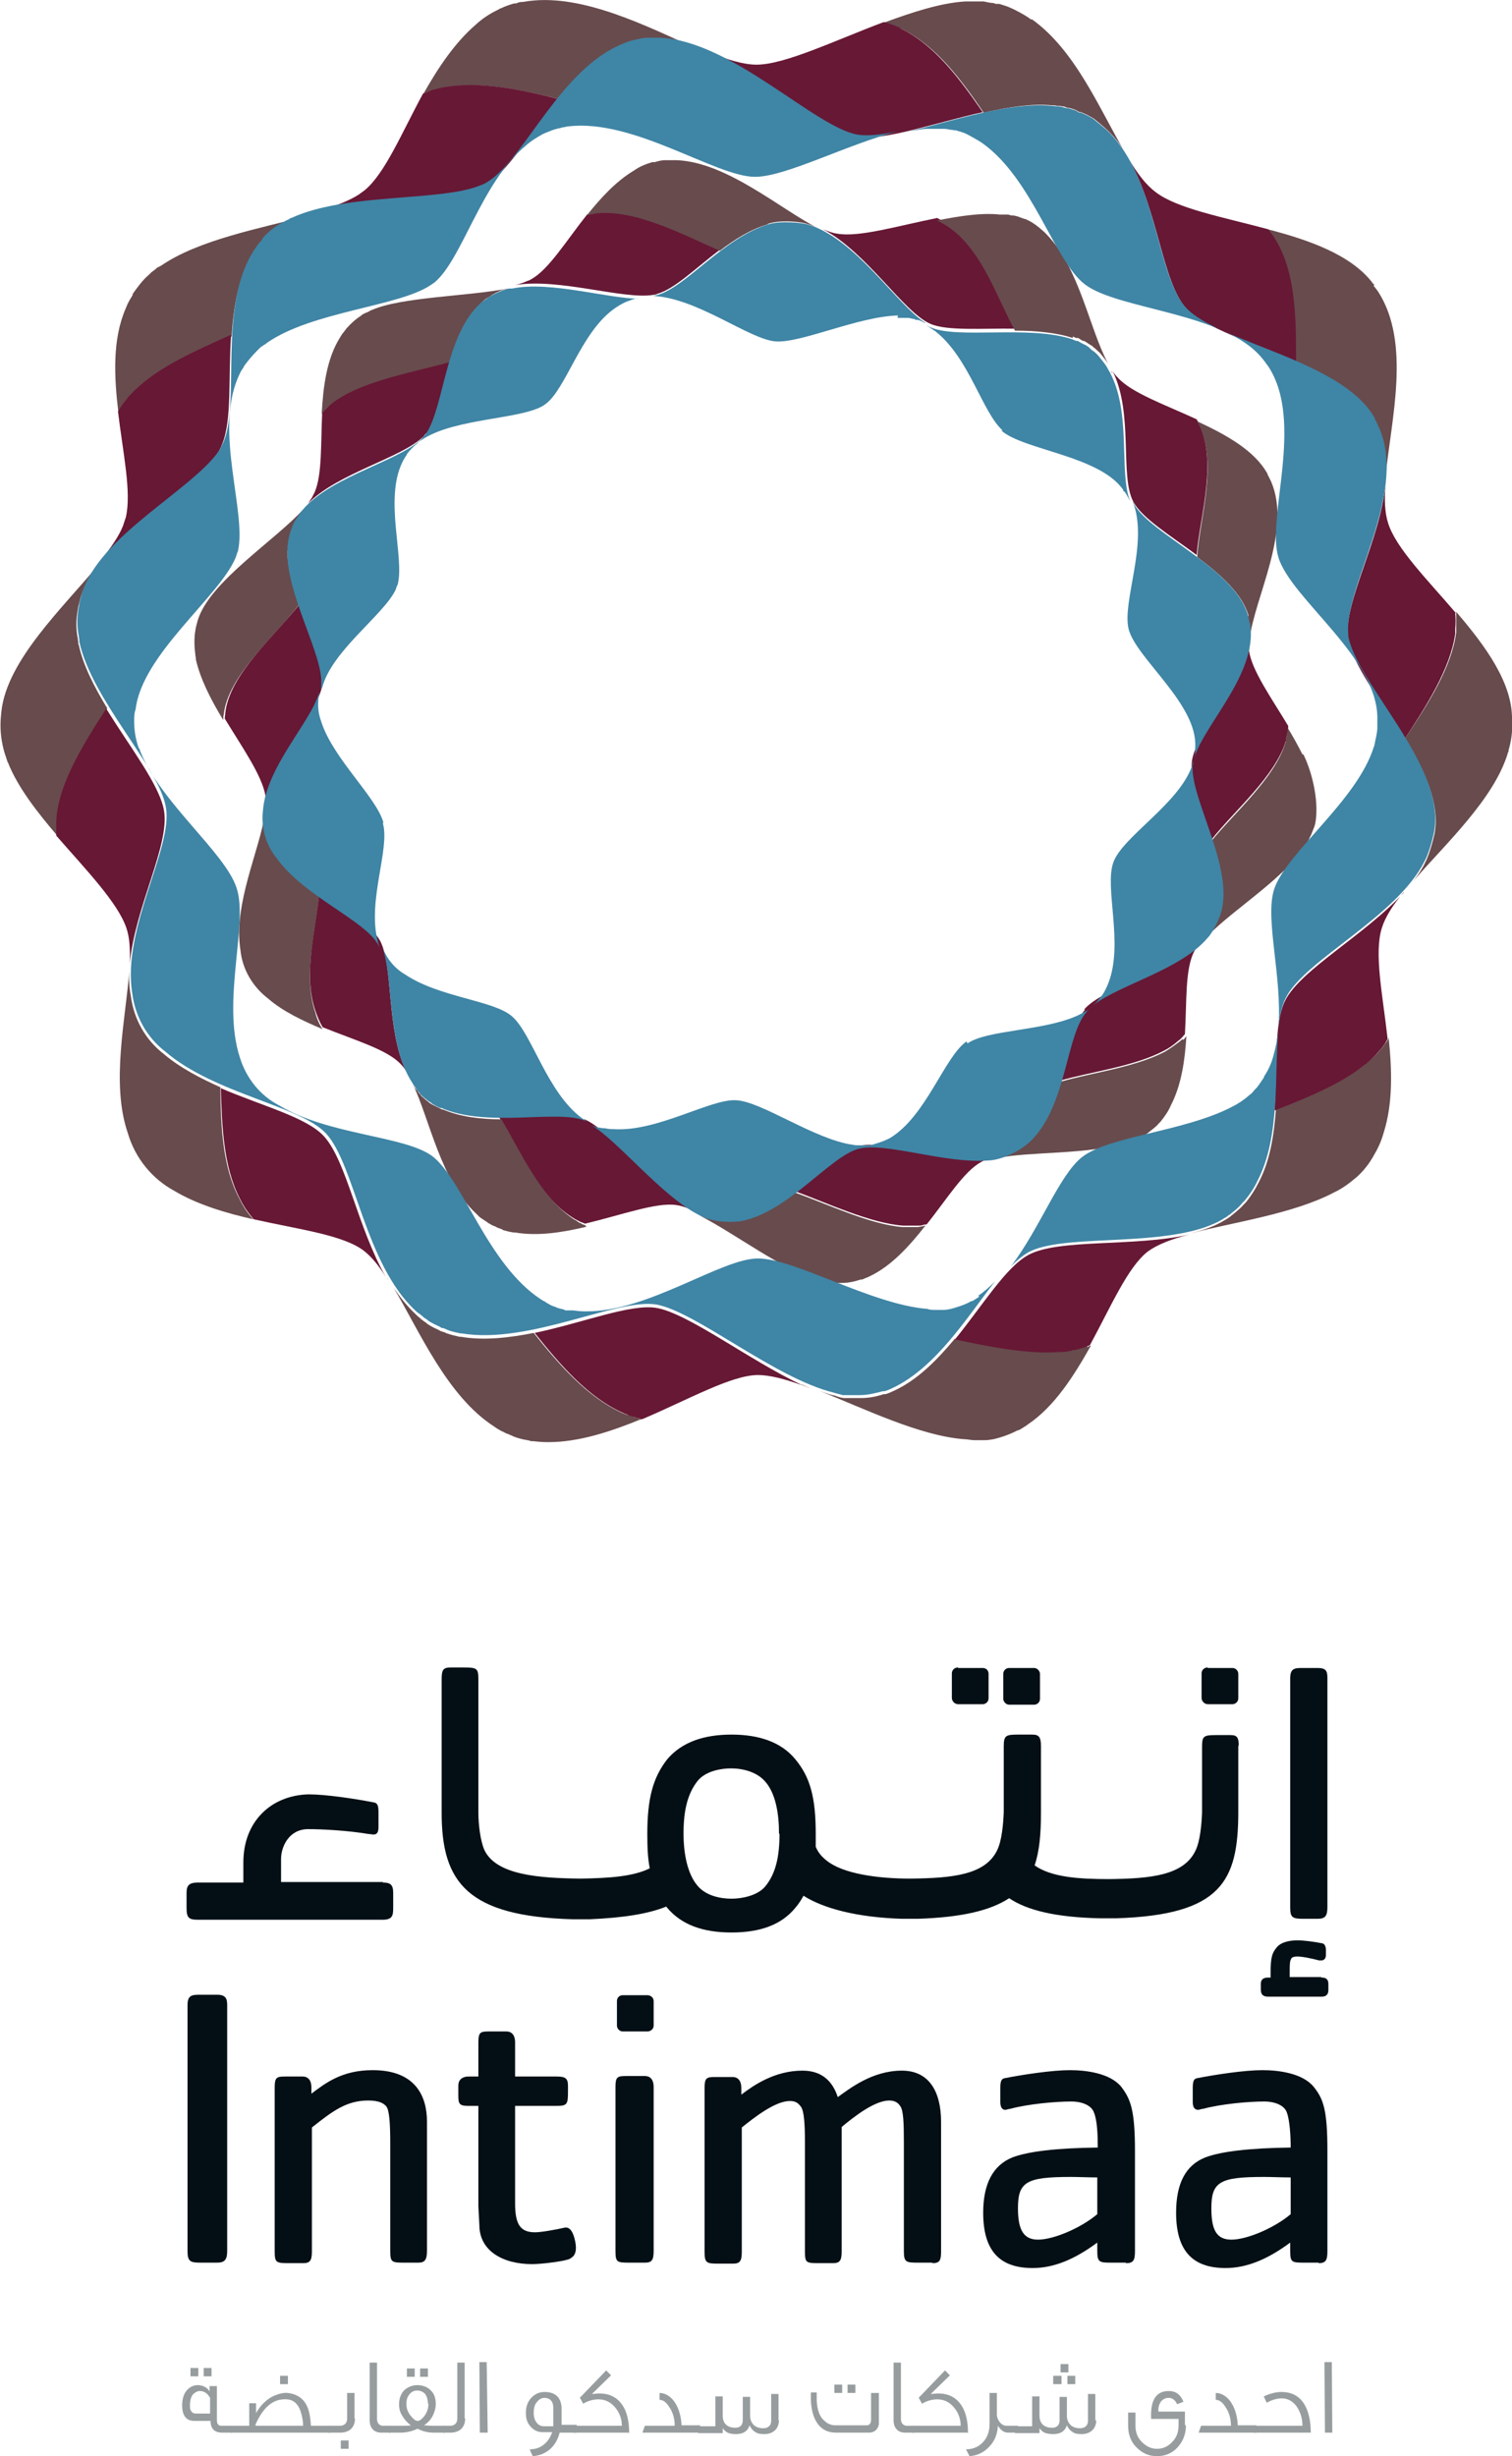 <?xml version="1.0" encoding="UTF-8"?>
<svg id="Layer_2" data-name="Layer 2" xmlns="http://www.w3.org/2000/svg" viewBox="0 0 30.88 50.14">
  <defs>
    <style>
      .cls-1 {
        fill: #3f85a5;
      }

      .cls-1, .cls-2, .cls-3, .cls-4, .cls-5 {
        stroke-width: 0px;
      }

      .cls-2 {
        fill: #684b4d;
      }

      .cls-3 {
        fill: #979d9e;
      }

      .cls-4 {
        fill: #030f15;
      }

      .cls-5 {
        fill: #671835;
      }
    </style>
  </defs>
  <g id="Layer_1-2" data-name="Layer 1">
    <g>
      <path class="cls-3" d="m4.32,48.51h-.16v-.17h.16v.17Zm-.27,0h-.16v-.17h.16v.17Zm.24.77v-.33c-.05-.09-.12-.14-.21-.14-.05,0-.1.03-.14.07-.04.05-.06.13-.06.22,0,.05,0,.09.02.11.02.04.05.06.11.06h.29Zm.47.38h-.22c-.16,0-.24-.08-.24-.24h-.33c-.17,0-.25-.11-.25-.32,0-.14.04-.25.11-.32.06-.06.13-.09.21-.09.1,0,.2.05.24.13h0v-.11h.15v.7c0,.07.03.11.09.11h.22v.14Z"/>
      <path class="cls-3" d="m5.88,48.67h-.16v-.17h.16v.17Zm.31.85c0-.1-.02-.19-.04-.26-.05-.18-.15-.27-.29-.28-.27-.02-.48.15-.64.51v.03h.96Zm.56.14h-2.04v-.14h.38v-.46h.14v.2c.08-.14.18-.25.32-.33.12-.06.23-.09.33-.08.17.02.3.1.37.23.06.1.09.25.1.44h.4v.14Z"/>
      <path class="cls-3" d="m7.12,49.99h-.16v-.17h.16v.17Zm.13-.62c0,.18-.11.29-.3.29h-.25v-.14h.24c.09,0,.15-.05.15-.15,0,.02,0-.15,0-.52h.15c0,.35,0,.52,0,.52"/>
      <path class="cls-3" d="m7.97,49.66h-.19c-.06,0-.12-.02-.16-.06-.05-.05-.07-.11-.07-.2v-1.17s.15,0,.15,0v1.15c0,.08.04.13.11.14h.17v.14Z"/>
      <path class="cls-3" d="m8.74,48.52h-.16v-.17h.16v.17Zm0,.55c0-.08-.02-.14-.05-.19-.04-.05-.1-.08-.17-.08s-.12.03-.16.08c-.04.05-.06.11-.06.19,0,.1.03.18.1.26.05.06.09.09.13.09s.08-.03.13-.09c.06-.08.09-.16.09-.26m-.28-.55h-.16v-.17h.16v.17Zm.62,1v.14h-.23c-.11,0-.22-.02-.33-.08-.11.05-.23.08-.34.08h-.25v-.14h.26c.09,0,.15,0,.19-.01-.08-.06-.14-.13-.19-.22-.04-.07-.05-.14-.05-.21,0-.12.04-.22.11-.29.07-.06.16-.1.26-.1s.2.03.27.1c.08.07.11.17.11.29,0,.07-.02.14-.05.21-.04.09-.1.16-.19.22.03,0,.1.01.19.01h.24Z"/>
      <path class="cls-3" d="m9.5,49.37c0,.18-.11.29-.3.29h-.15v-.14h.14c.09,0,.15-.05.15-.15,0-.14,0-.33,0-.57,0-.28,0-.47,0-.57h.15c0,.1,0,.29,0,.57,0,.24,0,.43,0,.57"/>
      <polygon class="cls-3" points="9.79 48.22 9.8 49.66 9.96 49.66 9.94 48.22 9.79 48.22"/>
      <path class="cls-3" d="m11.3,49.52v-.37c0-.13-.07-.2-.18-.2-.06,0-.11.03-.15.08-.05.05-.07.13-.07.23,0,.15.08.27.21.27h.19Zm.47.14h-.34c-.07.28-.27.46-.55.48-.01-.03-.04-.07-.06-.14.11,0,.21-.03.29-.1.08-.06.13-.15.17-.25h-.2c-.1,0-.18-.04-.25-.12-.07-.08-.09-.17-.09-.28,0-.14.05-.25.14-.33.07-.06.15-.09.24-.09.23,0,.35.12.35.35v.32h.31v.14Z"/>
      <path class="cls-3" d="m12.86,49.66h-1.15v-.14h.99c0-.16-.06-.29-.15-.39-.09-.1-.2-.15-.33-.15-.1,0-.21.03-.31.09l-.07-.13s0,0,.01,0l.53-.55.1.1-.39.38c.05,0,.1-.01.15-.01.21,0,.37.08.48.25.09.14.13.33.13.56"/>
      <path class="cls-3" d="m14.3,49.66h-1.18l.05-.14h.61c0-.15-.04-.28-.11-.38-.06-.1-.13-.15-.2-.15v-.14c.11,0,.21.06.29.16.09.12.15.29.16.5h.38v.14Z"/>
      <path class="cls-3" d="m15.91,49.4c0,.18-.12.29-.3.29-.08,0-.14-.01-.18-.04-.05-.03-.09-.07-.12-.14-.04.12-.13.18-.28.18-.07,0-.13-.01-.17-.03-.04-.02-.07-.05-.1-.09v.1h-.5v-.14h.35v-.35c0-.07,0-.15,0-.26h.15v.39c0,.16.09.25.26.25.09,0,.15-.05.15-.15,0-.05,0-.21,0-.48h.15c0,.08,0,.21,0,.39,0,.08.03.14.08.19.05.04.11.06.19.06.09,0,.16-.05.16-.15,0-.04,0-.22,0-.55h.15c0,.35,0,.53,0,.55"/>
      <path class="cls-3" d="m17.47,48.85h-.16v-.17h.16v.17Zm-.27,0h-.16v-.17h.16v.17Zm.75.64c-.02.11-.1.17-.2.17h-.68c-.17,0-.3-.07-.39-.21-.07-.11-.11-.26-.12-.45v-.16s.12,0,.12,0v.16c.01.2.06.34.16.42.06.06.14.09.22.09h.64c.06,0,.09-.04.09-.12,0-.05,0-.23,0-.54h.16c0,.11,0,.33,0,.64"/>
      <path class="cls-3" d="m18.67,49.66h-.19c-.06,0-.12-.02-.16-.06-.05-.05-.07-.11-.07-.2v-1.17s.15,0,.15,0v1.15c0,.08.04.13.11.14h.17v.14Z"/>
      <path class="cls-3" d="m19.78,49.66h-1.15v-.14h.99c0-.16-.06-.29-.15-.39-.09-.1-.2-.15-.33-.15-.1,0-.21.03-.31.09l-.07-.13s0,0,.01,0l.53-.55.1.1-.39.38c.05,0,.1-.01.15-.01.21,0,.37.08.48.25.09.14.13.33.13.56"/>
      <path class="cls-3" d="m20.79,49.52s0,.07,0,.14h-.2c-.09,0-.15-.05-.21-.14-.01.18-.07.32-.18.43-.1.11-.24.18-.4.19-.01-.03-.04-.07-.07-.14.14,0,.26-.05.35-.15.09-.1.13-.22.13-.37v-.63s.15,0,.15,0v.44c0,.07.03.12.07.17.04.04.08.06.12.06h.22Z"/>
      <path class="cls-3" d="m21.96,48.67h-.16v-.17h.16v.17Zm-.14-.24h-.16v-.17h.16v.17Zm-.14.24h-.17v-.17h.17v.17Zm.71.73c0,.18-.12.29-.3.29-.08,0-.14-.01-.18-.04-.05-.03-.09-.07-.12-.14-.04.12-.13.18-.28.18-.07,0-.13-.01-.18-.03-.04-.02-.07-.05-.1-.09v.1h-.5v-.14h.35v-.35c0-.07,0-.15,0-.26h.15v.39c0,.16.09.25.26.25.09,0,.15-.05.15-.15,0-.05,0-.21,0-.48h.15c0,.08,0,.21,0,.39,0,.08.03.14.08.19.05.04.11.06.19.06.09,0,.16-.05.16-.15,0-.04,0-.22,0-.55h.15c0,.35,0,.53,0,.55"/>
      <path class="cls-3" d="m24.22,49.52c0,.17-.06.32-.17.44-.11.12-.25.18-.42.18s-.3-.06-.42-.18c-.12-.12-.17-.27-.17-.44,0-.06,0-.15,0-.27h.15s0,.14,0,.27c0,.13.04.24.13.33.09.09.19.14.31.14s.23-.05.31-.14c.09-.09.13-.2.13-.34v-.13h-.56c-.02-.38.1-.57.36-.57.14,0,.24.07.3.22l-.13.05c-.04-.09-.1-.13-.17-.13-.07,0-.13.03-.17.09-.03.05-.05.12-.04.19h.54v.27Z"/>
      <path class="cls-3" d="m25.66,49.66h-1.18l.05-.14h.61c0-.15-.04-.28-.11-.38-.06-.1-.13-.15-.2-.15v-.14c.11,0,.21.06.29.16.09.12.15.29.16.5h.38v.14Z"/>
      <path class="cls-3" d="m26.76,49.66h-1.15v-.14h.99c0-.17-.05-.3-.13-.41-.08-.1-.18-.15-.29-.15-.1,0-.2.03-.31.09l-.06-.13c.13-.06.25-.09.36-.09.22,0,.38.09.48.27.08.14.12.33.12.56"/>
      <polygon class="cls-3" points="27.05 48.22 27.06 49.66 27.21 49.66 27.2 48.22 27.05 48.22"/>
      <path class="cls-2" d="m10.81.02h-.01s-.1.02-.14.02c-.04,0-.08.01-.12.03-.01,0-.02,0-.04,0h0c-.1.03-.19.06-.27.1,0,0-.01,0-.01,0-.02.01-.03.02-.05.03-.17.08-.32.18-.45.3-.43.37-.77.88-1.07,1.41.03-.01.05-.02.08-.03.04-.02.08-.03.13-.04h.01c.74-.22,1.68-.03,2.54.18.3-.37.64-.71,1.02-.94.15-.09.29-.16.45-.2.02,0,.03,0,.05,0h.01c.08-.03.17-.04.25-.05,0,0,0,0,0,0,.02,0,.02,0,.04,0,.04,0,.07,0,.1,0,.05,0,.09,0,.13,0h.01c.25.01.5.07.75.16h0C13.22.54,11.92-.12,10.81.02m5.56,28.25c.06.02.13.05.2.08-.06-.03-.13-.06-.2-.09h0Zm5.83-.79s-.1.03-.15.05c-.02,0-.03,0-.05.01-.03,0-.05.01-.08.01-.02,0-.04.02-.07.02-.07.01-.13.02-.2.02-.62.05-1.41-.1-2.15-.26-.36.43-.76.84-1.24,1.06h0c-.06.03-.11.05-.17.07-.01,0-.02,0-.04,0-.15.05-.3.08-.47.08h0s-.1,0-.15,0c-.02,0-.03,0-.05,0-.03,0-.06,0-.08,0-.02,0-.04,0-.07,0-.07-.01-.13-.03-.18-.05-.11-.02-.21-.06-.32-.1.93.37,2.05.92,2.96.99.07,0,.14.02.21.02.03,0,.05,0,.08,0,.03,0,.06,0,.09,0,.02,0,.04,0,.05,0,.05,0,.11-.01.17-.02h0c.17-.04.34-.1.49-.18.02,0,.03-.01.04-.01.06-.04.12-.07.17-.11,0,0,0,0,0,0,.55-.37.94-.99,1.29-1.61-.03,0-.05.02-.07.03h0Zm7.54-14.99c0,.11,0,.21,0,.32,0,.02,0,.03,0,.05,0,.02,0,.03,0,.05-.09.71-.58,1.47-1.04,2.16.39.65.71,1.33.6,1.94,0,0-.08.38-.19.59-.06.13-.14.25-.24.38.67-.77,1.63-1.66,1.92-2.59,0-.02.01-.03.02-.05,0-.02,0-.04.01-.06.03-.11.05-.22.06-.34v-.23c.02-.76-.54-1.52-1.14-2.22M21.06.4c-.11-.09-.39-.23-.4-.23-.08-.04-.16-.06-.25-.09-.02,0-.03,0-.03,0,0,0-.02,0-.03,0-.03,0-.05-.02-.08-.02-.06,0-.12-.02-.18-.03-.01,0-.02,0-.03,0-.04,0-.08,0-.13,0-.01,0-.03,0-.05,0-.01,0-.03,0-.04,0h-.02s-.08,0-.11,0c-.5.03-1.08.22-1.65.43.09.03.26.09.35.13.71.34,1.23,1.05,1.68,1.71.49-.11.98-.19,1.39-.15.04,0,.07,0,.1.01h.01s.04,0,.05,0c.01,0,.03.01.04.01.04,0,.08.01.11.03.01,0,.02,0,.03,0,.05.01.11.03.16.05.03.02.05.03.07.04,0,0,.02,0,.03,0,0,0,.01,0,.02.01.08.03.15.07.22.11.01,0,.23.18.32.27.12.12.24.26.33.42-.51-.86-1-2.07-1.9-2.71m7.3,20.79s-.04.08-.08.12h0s-.05.08-.08.11c-.1.12-.21.23-.34.32-.49.38-1.18.65-1.81.9-.04.54-.12,1.07-.36,1.52-.07.14-.16.28-.26.4h0s-.02.02-.04.04c-.05.06-.11.11-.17.16-.04.03-.07.06-.11.09h0s-.07.05-.11.07c-.13.08-.27.14-.42.19-.09.03-.18.05-.28.08h0c.88-.23,2.11-.4,2.94-.84.15-.07.29-.17.42-.28.04-.03.07-.06.1-.09,0,0,0,0,0,0,.04-.04.07-.07.1-.11.06-.07.11-.14.15-.21.01-.01.03-.05.03-.05.09-.15.16-.3.21-.48.19-.6.17-1.28.1-1.94h0m-.29-15.36s-.02-.03-.04-.04c0,0,0-.01-.01-.02-.44-.56-1.28-.86-2.13-1.08.56.69.57,1.76.57,2.7.69.3,1.32.66,1.61,1.17,0,0,0,.01,0,.02.01.02.02.03.03.05,0,0,.04.08.06.13.13.3.16.62.14.96.11-1.14.52-2.7-.15-3.75-.04-.06-.1-.13-.1-.13M4.51,22.2c-.42-.19-.83-.4-1.16-.68-.38-.29-.62-.72-.68-1.2-.03-.16-.04-.33-.03-.5-.07.97-.38,2.29-.03,3.31.15.51.49.93.95,1.18.47.28,1.04.45,1.61.58-.11-.12-.21-.27-.28-.42-.35-.65-.38-1.5-.39-2.27m-1.86-2.5s0-.03,0-.05h0s0,.03,0,.05m10.42,9.26h0s-.04-.01-.06-.02c-.03,0-.06-.02-.09-.03-.03,0-.05-.02-.08-.02-.04-.01-.07-.03-.11-.04h0c-.72-.32-1.31-1-1.82-1.64-.5.1-1.02.16-1.48.08-.01,0-.02,0-.03,0-.09-.02-.18-.04-.26-.07-.02,0-.03-.01-.04-.02-.03,0-.05-.02-.07-.02-.01,0-.03-.01-.04-.02-.01,0-.02-.01-.04-.02-.07-.03-.13-.06-.19-.1h0s0,0,0,0c-.02-.01-.03-.02-.05-.04-.02-.01-.05-.03-.07-.05-.02-.01-.04-.03-.06-.05-.03-.02-.06-.05-.09-.08h0c-.17-.16-.31-.34-.44-.53.53.89,1.09,2.21,2.05,2.83h0s.07.05.11.07c.03.02.05.03.08.04.03.02.06.03.08.04.02,0,.05.02.07.03h.01c.07.04.15.06.23.08.01,0,.03.01.04.01.02,0,.03,0,.05.01.03,0,.06.01.08.02.01,0,.03,0,.04,0,.1.01.19.02.3.02h.02c.63,0,1.29-.22,1.92-.48-.01,0-.02,0-.03,0h-.01ZM1.6,13.15s0-.02,0-.02c0-.03-.01-.06-.01-.09-.04-.19-.04-.39,0-.6.01-.08.04-.17.06-.25.07-.23.19-.45.36-.66-.72.87-1.86,1.94-1.98,2.98-.01.09-.02.19-.02.29,0,.23.04.45.11.65.01.03.02.06.03.09,0,0,0,.02.01.02.2.51.6,1.02,1.01,1.5,0-.05,0-.1-.01-.15-.04-.77.52-1.66,1.03-2.45-.26-.43-.49-.87-.58-1.29m6.29,12.92s.01.02.02.03c0-.01-.01-.02-.01-.02h0Zm-1.38-21.76h0s0,0-.02,0h0m-3.26,1.11s-.05.04-.07.06c-.03.02-.05.04-.08.06-.02.02-.03.03-.05.05-.13.11-.23.25-.33.39h0s0,.02,0,.02c-.02.04-.05.08-.07.12-.03.05-.05.1-.07.15h0c-.28.64-.24,1.41-.15,2.15.04-.08.09-.15.14-.22.01-.01.03-.03.04-.05.02-.03.04-.05.06-.07.02-.02.04-.04.06-.06.01-.02.03-.03.04-.04.48-.47,1.25-.82,1.97-1.13.04-.6.13-1.19.43-1.66h0s.06-.09.09-.13c.02-.03.05-.06.08-.09,0,0,0-.01,0-.02h0c.1-.12.22-.22.35-.3.02-.01.03-.02.05-.03.03-.02.05-.03.08-.04.03-.01.05-.02.08-.04.01,0,.03-.02.04-.02.11-.05.24-.1.37-.14-.97.26-2.24.49-3.02,1.03-.02,0-.03.02-.05.03"/>
      <path class="cls-5" d="m8.86,1.83h-.01s-.09.03-.13.05c-.02.01-.05.02-.08.03-.44.81-.78,1.64-1.2,1.98-.03.02-.07.05-.11.08-.2.13-.49.24-.83.34,1.13-.28,2.63-.18,3.3-.48.04-.02.07-.03.11-.05.47-.27.91-1.06,1.49-1.76-.86-.22-1.8-.4-2.54-.19m2.06,25.38c.51.64,1.1,1.33,1.82,1.64h0s.08.03.11.05c.03,0,.05.02.08.02.03.01.06.02.09.03.02,0,.04,0,.06.02h0s.01,0,.01,0c0,0,.02,0,.03,0,.94-.4,1.82-.9,2.36-.9.24,0,.54.08.88.2h.01c-1.08-.51-2.3-1.45-2.96-1.57-.53-.09-1.49.3-2.49.51M18.4.58c-.09-.05-.26-.11-.35-.13-1.01.38-2.02.87-2.6.87-.26,0-.6-.1-.98-.26,1.19.51,2.37,1.61,3.05,1.73.54.09,1.56-.28,2.55-.5-.45-.65-.97-1.37-1.68-1.71m1.1,26.76c.74.16,1.53.31,2.15.26.07,0,.13,0,.2-.02.02,0,.04,0,.07-.02.03,0,.06,0,.08-.01.02,0,.04-.01.05-.01.05-.02.1-.03.15-.05h0s.05-.02.07-.03c.43-.79.77-1.59,1.18-1.91.19-.14.49-.26.86-.35h0c-1.14.26-2.68.08-3.3.42-.47.26-.93,1.03-1.51,1.74m10.24-14.85c-.59-.69-1.22-1.32-1.38-1.83-.07-.22-.08-.49-.05-.8-.12,1.17-.86,2.42-.77,3.13.07.53.67,1.29,1.15,2.09.45-.69.94-1.45,1.04-2.16,0-.02,0-.03,0-.05,0-.02,0-.04,0-.05.01-.11.01-.22,0-.32m-1.05,5.7c-.78.86-2.1,1.57-2.42,2.2-.24.47-.16,1.36-.22,2.25.64-.25,1.33-.53,1.81-.91.13-.09.24-.2.34-.32.03-.03.06-.07.08-.1h0s.06-.09.08-.13h0c-.1-.9-.28-1.74-.12-2.26.07-.23.23-.48.45-.74M14.25.97h0s.05.02.08.03c-.02-.01-.05-.02-.07-.03M4.51,22.2c.02.76.05,1.62.39,2.27.07.15.17.29.28.42.93.21,1.84.32,2.26.65.15.12.3.3.44.53h0c-.58-1.02-.8-2.36-1.26-2.87-.35-.39-1.26-.62-2.12-.99M26.47,7.38c0-.94,0-2.01-.57-2.7-.93-.25-1.86-.42-2.3-.76-.2-.15-.37-.38-.54-.66.59,1.04.68,2.49,1.16,3.03.37.4,1.35.7,2.25,1.09m-21.74-.55c-.72.32-1.49.66-1.97,1.13-.01.01-.03.02-.04.04-.02.02-.04.04-.06.06-.02.02-.04.04-.06.07-.01.02-.02.04-.04.05-.06.07-.1.14-.15.22.1.84.28,1.65.16,2.16-.02.06-.04.12-.06.18-.08.2-.23.42-.42.66.72-.85,1.99-1.56,2.38-2.19.03-.05.05-.1.07-.15.2-.49.12-1.36.18-2.22m-2.54,7.61c-.51.79-1.07,1.68-1.03,2.46,0,.05,0,.1,0,.15.61.7,1.25,1.36,1.43,1.88.07.2.08.45.07.73h0c.11-1.16.82-2.42.7-3.12-.09-.53-.7-1.3-1.19-2.1"/>
      <path class="cls-5" d="m12.16,4.35h-.01s-.07.01-.1.02c-.02,0-.04,0-.06.01-.43.54-.78,1.12-1.14,1.32-.03.02-.06.03-.09.04-.07.03-.15.06-.24.08.89-.15,2.21.3,2.82.2.03,0,.06-.01.08-.02.36-.1.79-.53,1.28-.9-.76-.32-1.74-.85-2.55-.76m5.37,19.06c-.36.09-.8.53-1.3.91.68.25,1.55.66,2.22.71.05,0,.1,0,.15,0,.02,0,.04,0,.06,0,.02,0,.04,0,.06,0,.01,0,.03,0,.04,0,.04,0,.08,0,.12-.02h0s.04,0,.06-.01c.42-.53.76-1.08,1.11-1.27.08-.05.2-.08.33-.11h0c-.07.01-.14.03-.2.03-.88.07-2.1-.39-2.65-.24m4.64-2.79c-.24.28-.33.86-.51,1.45.62-.18,1.52-.29,2.12-.61.1-.05.2-.12.29-.2.03-.02.05-.04.07-.06,0,0,0,0,0,0,.03-.03.05-.06.07-.08,0,0,0,0,0,0,.04-.68,0-1.32.19-1.69.04-.07.09-.15.15-.23-.64.66-2.01.96-2.4,1.42m-10.21,2.25c-.35-.15-1.04-.05-1.74-.06.38.63.79,1.59,1.48,2.04h0s.05.03.08.05c.02.01.04.02.06.03.01.01.04.02.06.03.01,0,.03.01.05.02h.01s.01.01.02.01c.75-.18,1.46-.44,1.86-.38.15.02.31.09.49.18h0s-.06-.03-.08-.05c-.81-.43-1.73-1.64-2.28-1.88m13.57-9.57c0-.07,0-.15,0-.23-.11.96-1.11,1.9-1.17,2.51-.04.37.22.96.41,1.57.46-.58,1.29-1.28,1.51-2,0-.01,0-.03.01-.03,0,0,0-.03,0-.04.02-.07.04-.15.04-.24-.35-.58-.74-1.13-.8-1.53m-6.13-8.7c-.06-.04-.18-.11-.24-.14-.8.16-1.6.4-2.04.32-.09-.01-.19-.05-.29-.09h0c.89.47,1.65,1.7,2.19,1.93.34.15,1.04.09,1.74.1-.35-.62-.66-1.63-1.35-2.11m6.14,8.41h0s0,0,0,0Zm-1.09-1.68c.06-.79.46-1.97,0-2.77-.65-.3-1.33-.54-1.61-.85-.04-.04-.08-.09-.11-.14h0c.44.87.14,2.15.43,2.68.18.33.75.68,1.29,1.08m-17.59-3.17s-.03.03-.05.04c-.02.01-.04.03-.05.04-.01.01-.02.02-.03.03-.05.04-.1.09-.14.15-.03.64,0,1.26-.15,1.62-.02.04-.04.08-.06.12-.03.04-.05.08-.08.12h0c.6-.62,1.91-.93,2.36-1.37.02-.03.05-.06.08-.09.21-.3.31-.89.48-1.47-.7.21-1.72.37-2.32.78-.01,0-.02.01-.04.02m-.33,10.06c-.06.7-.34,1.67-.08,2.42.04.12.09.24.15.34.67.27,1.33.46,1.6.76.04.04.08.09.11.15-.42-.87-.26-2.16-.54-2.68-.17-.31-.72-.62-1.24-.99m.07-4.29c.03-.38-.25-.98-.46-1.6-.5.64-1.45,1.45-1.53,2.24,0,.03-.01.07-.01.11.36.59.76,1.16.83,1.57,0,.06,0,.12,0,.2.11-.96,1.12-1.9,1.17-2.51"/>
      <path class="cls-2" d="m15.68,4.57c.26-.09.7-.04.8,0,.08.02.15.05.23.09-.76-.38-1.86-1.35-2.89-1.39h-.01s-.07,0-.11,0c-.03,0-.06,0-.09,0,0,0-.01,0-.03,0h0c-.07,0-.14.02-.21.04,0,0,0,0-.01,0,0,0-.03,0-.04,0-.13.04-.26.09-.37.17-.37.22-.68.56-.96.91.02,0,.04,0,.06-.01.03,0,.07-.01.1-.02h0c.81-.1,1.8.43,2.55.76.3-.23.63-.44.98-.54m3.19,20.45s-.08.01-.12.02c0,0-.02,0-.04,0-.02,0-.04,0-.06,0-.02,0-.04,0-.06,0-.05,0-.1,0-.15,0-.67-.05-1.54-.47-2.22-.71-.34.26-.71.49-1.12.57-.08.02-.48.05-.8-.09h0c.71.36,1.68,1.11,2.45,1.33.05.01.1.03.15.04.02,0,.04,0,.06,0,.02,0,.05,0,.07,0,.01,0,.02,0,.04,0,.04,0,.08,0,.12,0h0c.14,0,.27-.03.39-.07.01,0,.02,0,.03,0,.04-.02.1-.04.14-.06h0c.45-.21.82-.62,1.15-1.04-.02,0-.04.01-.06.01h0Zm5.28-3.82s0,0,0,0c-.02.02-.04.04-.07.06-.09.07-.19.14-.29.2-.61.32-1.5.43-2.12.61-.12.4-.28.8-.55,1.11-.18.21-.48.38-.74.45h0c.67-.14,1.84-.06,2.63-.32.13-.04.24-.08.35-.14.03-.02.06-.03.08-.05,0,0,0,0,0,0,.03-.02.06-.05.09-.07.05-.04.1-.08.14-.13.01-.01.03-.03.03-.03.08-.1.16-.21.21-.33.22-.42.29-.93.32-1.42h0s-.04.06-.07.08m1.33-8.66s0,0,0,.02c0,.01,0,.02,0,.03,0,0,.01.06.03.11.02.11.02.21,0,.32.1-.85.87-2.22.44-3.22-.02-.04-.05-.1-.05-.1,0-.02-.02-.02-.02-.04,0,0,0-.01,0-.01-.26-.48-.84-.8-1.44-1.08.45.8.05,1.98,0,2.77.48.36.92.75,1.05,1.2m-13.54,12.45h0s-.03-.02-.04-.02c-.02,0-.04-.02-.06-.03-.02,0-.04-.02-.06-.03-.02-.02-.05-.03-.08-.05h0c-.69-.45-1.1-1.41-1.48-2.04-.42,0-.84-.05-1.19-.2,0,0-.02,0-.02,0-.06-.03-.12-.06-.18-.09,0,0-.02-.01-.02-.01-.02-.01-.03-.02-.05-.03,0,0-.02-.02-.03-.02,0,0-.01-.02-.02-.02-.04-.03-.08-.07-.12-.1h0s-.02-.03-.03-.04c-.02-.02-.03-.03-.04-.05-.01-.02-.02-.03-.03-.04-.02-.02-.04-.04-.05-.07h0s-.02-.03-.03-.05c.34.7.57,1.98,1.3,2.65h0s.05.05.07.07c.02.01.04.03.06.04.02.01.04.03.06.04.01,0,.03.02.04.03h0s0,0,0,0c.05.03.1.06.16.08.01,0,.02.01.03.02.01,0,.02,0,.03.01.02,0,.04.02.06.02.01,0,.02.01.03.02.07.02.14.04.22.05,0,0,.02,0,.03,0,.46.08.97,0,1.47-.12,0,0-.01,0-.01,0h-.01M21.91,6.87s.05.02.07.03c0,0,.01,0,.01,0,.01,0,.02,0,.03,0,0,0,.02.01.03.02.03.02.05.03.07.04,0,0,.02,0,.02,0,.04.02.08.05.11.07.01,0,.03.02.05.03h.01s0,.01.01.02c.05.03.09.08.14.12,0,0,.11.13.17.22-.38-.7-.58-1.94-1.25-2.63-.07-.08-.25-.22-.26-.22-.05-.04-.12-.07-.18-.1-.01,0-.02,0-.02,0,0,0,0,0-.02-.01-.02,0-.04-.02-.06-.02-.04-.02-.09-.03-.13-.04,0,0-.02,0-.02,0-.04,0-.07-.01-.1-.02-.01,0-.03,0-.04,0,0,0-.02,0-.03,0h-.01s-.06,0-.09,0c-.38-.04-.82.03-1.28.12.06.03.18.1.24.14.69.48,1,1.49,1.35,2.11.42,0,.85.04,1.18.15m-12.1-.7h0s.05-.05.09-.08c.02-.02.05-.03.07-.05h.01c.09-.07.2-.12.3-.16.02,0,.03,0,.05-.01.01,0,.03,0,.04-.01-.81.16-2.17.17-2.78.44-.01,0-.03.01-.04.02-.02.01-.04.02-.06.03-.02,0-.04.02-.07.03-.02.01-.03.02-.04.03-.11.07-.2.15-.29.25h0s-.01.01-.01.01c-.02.03-.04.05-.06.08-.03.03-.05.07-.07.1h0c-.28.44-.35,1.02-.38,1.57.04-.05.09-.1.14-.15,0,0,.02-.02.03-.03.02-.02.04-.03.05-.04.02-.02.03-.03.05-.04.01,0,.02-.02.03-.02.6-.41,1.62-.58,2.32-.78.13-.45.31-.89.62-1.18m12.91,1.4s-.02-.02-.03-.04c0,.01.01.03.02.04h0Zm-5.9-2.89s-.02-.01-.03-.02c.01,0,.02.01.03.02h0Zm-10.54,5.59s-.02.03-.04.04c.01-.01.02-.03.04-.04h0Zm.24,7.94c-.31-.22-.62-.48-.83-.76-.2-.25-.3-.56-.28-.88-.1.73-.65,1.85-.5,2.78.04.4.25.75.56.99.31.27.72.46,1.12.63-.07-.1-.12-.22-.15-.34-.26-.75.02-1.72.08-2.42m-.62-7.01v-.02s0-.04,0-.07c0-.14.04-.29.1-.43.02-.06.06-.12.09-.17.04-.06.07-.12.12-.17-.57.64-1.93,1.49-2.17,2.28-.02.07-.04.14-.05.21-.03.17-.02.34,0,.5,0,.02.01.05.01.07,0,0,0,.01,0,.02.09.4.31.83.56,1.24,0-.04,0-.08.01-.11.08-.79,1.04-1.59,1.53-2.24-.13-.38-.23-.77-.23-1.11m20.73,4.16c-.09-.18-.19-.36-.3-.54,0,.08-.02.16-.04.24,0,.01,0,.03,0,.04,0,0,0,.02-.01.03-.22.72-1.04,1.42-1.51,2,.18.56.31,1.15.12,1.59,0,0-.09.22-.2.35.56-.58,1.68-1.24,2.07-1.97,0-.01.01-.02.02-.04,0-.01.01-.03.02-.04.03-.08.08-.19.09-.24.08-.39-.03-.99-.24-1.42"/>
      <path class="cls-1" d="m11.89,22.83h0c-.72-.53-1.02-1.72-1.43-2.08-.37-.33-1.5-.39-2.19-.86-.21-.12-.37-.32-.46-.55.23.62.08,1.97.62,2.78h0s.03.05.05.07c0,.02.02.03.03.05.01.02.02.03.04.05,0,.01.02.02.03.04h0s0,0,0,0c.03.04.07.07.12.11.01,0,.02.01.02.02.01,0,.02.01.03.02.01,0,.03.02.05.03,0,0,.01,0,.02.02.06.03.11.07.18.09,0,0,.02,0,.02,0,.94.41,2.38.02,2.93.26,0,0,.02.01.04.02-.01-.01-.03-.02-.04-.03-.02-.01-.04-.03-.06-.04m7.85-1.57c-.45.31-.82,1.52-1.56,1.97-.13.07-.32.13-.42.15-.03,0-.07,0-.1,0-.01,0-.02,0-.03,0-.02,0-.04,0-.05,0-.02,0-.03,0-.04,0-.04,0-.08,0-.12-.01-.79-.11-1.87-.89-2.39-.91-.52-.03-1.61.65-2.5.59h-.02c-.06,0-.12-.01-.17-.02,0,0-.02,0-.03,0-.02,0-.03,0-.05-.01,0,0-.02,0-.03,0,0,0-.02,0-.02,0-.04-.01-.09-.03-.13-.05h0s0,0,0,0h0c.55.33,1.41,1.42,2.17,1.82.33.2.8.15.88.14.98-.19,1.81-1.32,2.41-1.48.54-.14,1.76.31,2.65.24.28-.01.71-.21.94-.48.66-.75.65-2.08,1.06-2.55.01-.03.04-.05.06-.07-.07.06-.16.1-.24.14-.7.32-1.85.29-2.25.57m4.6-5.68c.07-.69,1.35-1.81,1.17-2.89-.02-.04-.03-.11-.03-.11,0-.01,0-.02-.01-.04,0,0,0-.01,0-.01-.26-.96-2-1.67-2.33-2.28,0-.02-.02-.04-.03-.06.34.83-.22,2.05-.08,2.61.15.6,1.42,1.54,1.36,2.42v.13c-.02.07-.03.14-.06.2,0,.01,0,.02,0,.03,0,0,0,.02-.01.03-.28.77-1.41,1.43-1.6,1.95-.19.51.21,1.65-.1,2.46-.04.1-.08.19-.14.27,0,0-.01.02-.02.02-.03.04-.06.08-.09.11-.01.02-.04.03-.05.05.54-.41,1.78-.72,2.32-1.36.12-.12.23-.39.23-.39.41-.92-.6-2.44-.53-3.15m-17.78-1.57c.19-.75,1.25-1.48,1.5-2,.01-.03.02-.07.04-.1.15-.55-.28-1.74.1-2.51h0s.03-.06.05-.09c.01-.02.03-.04.04-.06h0s0-.01,0-.01c.06-.08.13-.15.2-.21.01,0,.02-.02.03-.03.01-.01.03-.02.04-.03.02-.01.03-.02.05-.03.01,0,.01-.01.03-.02.67-.41,1.94-.39,2.42-.66.02-.01.04-.03.06-.04.42-.31.71-1.43,1.38-1.93.08-.06.18-.12.27-.16.01,0,.02-.01.03-.01h0s.1-.04.15-.05h.01s.02,0,.02,0c.02,0,.05,0,.06,0,.02,0,.02,0,.03,0-.68,0-1.84-.37-2.63-.21-.02,0-.02,0-.04,0-.02,0-.04,0-.06.01-.02,0-.04.01-.06.02-.01,0-.03,0-.04.01-.1.04-.21.09-.3.15h0s-.01.01-.01.01c-.02.02-.05.03-.07.05-.04.02-.06.05-.09.07h0c-.71.68-.72,2.12-1.1,2.66-.03.03-.06.06-.08.09-.5.49-2.09.82-2.55,1.62-.04.05-.07.11-.09.17-.06.14-.09.29-.1.43,0,.02,0,.04,0,.07h0c-.02.91.74,2.13.69,2.73,0,.03,0,.05-.01.08m1.28,2.73c-.14-.51-1.01-1.29-1.26-2.03,0,0,0,0,0,0-.01-.02-.01-.04-.02-.06-.04-.12-.06-.25-.05-.38,0-.06.01-.11.02-.16,0-.01,0-.03,0-.03-.17.62-1.08,1.51-1.15,2.42-.04.35.06.7.28.97.56.78,1.79,1.26,2.07,1.76.02.04.04.07.05.11-.02-.05-.04-.11-.05-.16-.23-.82.25-1.9.1-2.42m12.63-8.02c.46.4,2,.51,2.49,1.21v.02s.03.02.03.02c0,0,.03.04.05.08.02.03.04.08.06.11-.24-.6.05-1.88-.46-2.71-.04-.09-.18-.24-.18-.25-.04-.04-.08-.09-.14-.12,0-.01-.01-.01-.01-.01h0s-.04-.04-.05-.05c-.03-.02-.07-.05-.1-.06,0,0-.01,0-.02-.01-.02-.01-.05-.02-.07-.04,0,0-.02,0-.03-.02,0,0-.01,0-.02,0,0,0-.01,0-.02,0-.02-.01-.05-.02-.07-.03-.87-.3-2.36,0-2.91-.25-.03-.01-.05-.03-.08-.04.05.03.13.09.18.12.7.55.96,1.66,1.38,2.03m-2.15-2.3h.08s.02,0,.02,0c.02,0,.03,0,.04,0,.03,0,.05,0,.07,0,0,0,0,0,.01,0,.04,0,.07.02.11.02.01,0,.03.01.04.02,0,0,.01,0,.02,0,0,0,0,0,.02,0,.05.01.09.03.14.06,0,0,0,0,.02,0-.59-.37-1.43-1.73-2.41-2.01-.1-.03-.55-.08-.8,0-.92.28-1.68,1.28-2.26,1.44-.03,0-.06.02-.08.02-.02,0-.04,0-.05,0,.92.02,2.01.9,2.55.93.53.03,1.68-.51,2.49-.53"/>
      <path class="cls-1" d="m27.54,12.98c-.13-.94,1.22-2.86.63-4.24-.03-.06-.06-.13-.06-.13,0-.01-.02-.03-.03-.05,0,0,0-.01,0-.02-.66-1.19-3.21-1.55-3.86-2.26-.59-.64-.59-2.61-1.58-3.59-.09-.09-.31-.26-.32-.27-.07-.04-.14-.08-.22-.11-.01-.01-.02-.01-.02-.01,0,0-.02,0-.02,0-.03,0-.05-.02-.08-.04-.05-.02-.1-.03-.16-.05,0,0-.02,0-.03,0-.04-.01-.08-.02-.11-.03-.01,0-.03,0-.04-.01-.01,0-.02,0-.04,0h-.03s-.07-.01-.1-.01c-.85-.08-1.99.3-2.89.52.13-.02.25-.05.37-.05.03,0,.06,0,.09,0h.02s.02,0,.02,0c.03,0,.04,0,.06,0,.03,0,.07,0,.1,0,0,0,.01,0,.03,0,.05,0,.1.01.15.02.02,0,.04,0,.06.01.01,0,.02,0,.02,0,0,0,0,0,.02,0,.07.02.14.04.21.07,0,0,.23.12.33.19,1.03.73,1.47,2.4,2.09,2.88.68.53,2.88.57,3.64,1.53,0,0,.01.01.01.01.01.02.02.03.03.04,0,0,.04.06.08.11.73,1.14-.05,3.08.2,3.89.26.85,2.05,2.06,2.02,3.31v.19c-.01.1-.03.19-.05.28,0,.01,0,.03-.01.04,0,.02,0,.03-.01.04-.34,1.11-1.8,2.17-2.04,2.92-.19.61.17,1.77.09,2.82.02-.24.07-.45.15-.61.39-.78,2.27-1.65,2.84-2.8.11-.2.19-.59.19-.59.25-1.35-1.62-3.06-1.76-4.03m-1.72,9.05s-.01.02-.02.03c-.04.06-.08.12-.12.17-.03.03-.06.06-.08.09,0,0,0,0,0,0-.02.02-.05.05-.08.07-.1.09-.22.17-.34.23-.97.51-2.52.6-3.07,1.03-.47.37-.85,1.44-1.46,2.24.12-.13.25-.23.37-.3.68-.36,2.43-.12,3.58-.5.14-.05.29-.11.41-.19.04-.02.07-.04.1-.07h.01s.07-.06.11-.09c.06-.05.11-.1.16-.16.01-.01.03-.03.04-.04h0c.1-.12.19-.25.26-.4.48-.92.34-2.19.43-3.08-.02.19-.06.37-.11.55-.04.14-.1.27-.18.39m-5.82,4.5s-.09.06-.14.09c-.02,0-.02,0-.04.01-.12.07-.26.11-.4.15h0s-.09.02-.14.02c-.01,0-.03,0-.04,0-.02,0-.05,0-.07,0-.02,0-.04,0-.06,0-.06,0-.12,0-.17-.02-1.14-.09-2.71-1.03-3.46-1.03s-2.24,1.09-3.51,1.08c0,0-.02,0-.03,0-.08,0-.16-.01-.24-.02,0,0-.03,0-.04,0-.02,0-.05,0-.07,0-.02,0-.03,0-.04,0-.01,0-.02-.01-.04-.02-.06-.01-.13-.03-.19-.06h-.01s0,0,0,0c-.02-.01-.04-.02-.05-.02-.02-.01-.05-.03-.07-.04-.02-.01-.04-.02-.06-.04-.03-.01-.06-.03-.09-.05h0c-1.08-.71-1.58-2.42-2.2-2.91-.56-.43-2.13-.43-3.15-1.05-.38-.2-.66-.55-.79-.97-.38-1.15.18-2.75-.07-3.47-.24-.72-1.54-1.73-1.96-2.77,0,0,0-.01-.01-.02,0-.03-.02-.05-.03-.07-.06-.17-.09-.35-.09-.54,0-.08,0-.16.03-.24.13-1.12,1.7-2.29,2.04-3.09.02-.05.03-.1.05-.14.18-.79-.48-2.42,0-3.54h0s.04-.09.06-.13c.02-.03.04-.06.06-.09,0,0,0,0,0,0,0,0,0-.01,0-.01.08-.11.17-.22.27-.32.01-.01.02-.02.04-.04.02-.02.04-.04.06-.05.02-.01.04-.03.06-.04.01,0,.03-.02.04-.03.92-.64,2.67-.74,3.33-1.17.03-.02.06-.04.09-.06.57-.47.95-2.03,1.86-2.79.11-.1.24-.18.37-.25.01,0,.03-.01.04-.02h.01c.07-.03.14-.06.22-.08h0s.02,0,.03-.01c.03,0,.06-.01.09-.02.04,0,.08-.02.12-.02h0c1.34-.16,3.01,1.03,3.81,1.03.63,0,1.87-.66,2.92-.93-.33.07-.61.1-.82.07-.88-.15-2.56-1.91-4.04-1.98h0s-.09,0-.14,0c-.04,0-.07,0-.1,0h-.05c-.08.01-.17.03-.25.05h0s-.04.01-.05.01c-.16.05-.31.12-.45.2-1.13.66-1.8,2.29-2.51,2.7-.04.02-.07.04-.11.05-.8.34-2.75.15-3.87.67-.02,0-.03.01-.04.02-.03.02-.05.02-.08.04-.02.01-.05.03-.08.04-.02.01-.04.02-.05.03-.13.08-.25.18-.35.3h0s0,.01,0,.02c-.03.03-.06.06-.08.09-.03.04-.06.08-.09.13h0c-.73,1.14-.27,3.06-.61,3.89-.02.05-.05.1-.07.15-.51.81-2.49,1.77-2.83,2.97-.02.08-.05.17-.06.26-.04.2-.04.41,0,.6,0,.03.01.06.01.09,0,0,0,.01,0,.02.26,1.2,1.64,2.57,1.77,3.39.14.83-.9,2.46-.69,3.78.06.48.3.91.68,1.2,1,.86,2.75,1.1,3.28,1.67.59.64.79,2.66,1.83,3.62,0,0,0,0,0,0,.03.03.06.05.09.07.02.02.04.03.06.05.02.02.05.04.07.05.02.01.03.03.05.04h0s0,0,0,0c.06.04.13.07.19.1.02,0,.03.02.04.02.01,0,.02.02.04.02.02,0,.05.01.07.02,0,0,.02.01.04.02.08.03.17.05.26.07.01,0,.02,0,.03,0,1.38.23,3.17-.72,3.97-.59.81.14,2.41,1.5,3.63,1.8.06.02.12.03.18.05.02,0,.05,0,.07,0,.03,0,.06,0,.08,0,.02,0,.04,0,.05,0,.05,0,.1,0,.15,0h0c.16,0,.32-.04.47-.08.02,0,.03,0,.04,0,.06-.02.11-.04.17-.07h0c.88-.42,1.52-1.45,2.08-2.17-.11.11-.22.21-.34.29,0,0,0,0,0,0"/>
      <path class="cls-4" d="m26.98,40.36h-.64v-.12c0-.12,0-.21.03-.25,0-.03.06-.05.12-.05.11,0,.3.04.45.08.01,0,.03,0,.05,0,.04,0,.09-.03.09-.11v-.11s0-.12-.08-.13c-.15-.03-.37-.06-.5-.06-.12,0-.33.02-.43.15-.09.11-.12.2-.12.51v.1h-.05c-.1,0-.15.04-.15.13v.11c0,.09.03.15.15.15h.15s.02,0,.02,0h.12s.03,0,.04,0h.76c.14,0,.14-.1.14-.15v-.11c0-.13-.1-.13-.14-.13"/>
      <rect class="cls-4" x="20.49" y="34.05" width=".75" height=".75" rx=".12" ry=".12"/>
      <path class="cls-4" d="m19.57,34.05h.5c.07,0,.12.05.12.12v.5c0,.07-.06.12-.12.12h-.5c-.07,0-.13-.06-.13-.13v-.5c0-.07.06-.12.12-.12Z"/>
      <path class="cls-4" d="m24.67,34.05h.5c.07,0,.12.06.12.12v.5c0,.07-.06.12-.12.12h-.5c-.07,0-.13-.06-.13-.13v-.5c0-.07.06-.12.12-.12Z"/>
      <path class="cls-4" d="m15.92,37.44h0c0,.44-.07.81-.3,1.08-.16.18-.47.24-.68.24-.23,0-.52-.06-.69-.26-.21-.24-.29-.66-.29-1.07h0c0-.44.07-.81.3-1.09.17-.19.47-.24.67-.24.24,0,.52.07.69.26.22.24.29.66.29,1.07h0Zm9.38-1.78c0-.19-.03-.24-.17-.24h-.29c-.26,0-.29.02-.29.24v1.34c-.01.25-.04.58-.13.77-.24.52-.93.58-1.77.59-.63,0-1.18-.04-1.52-.28.1-.29.13-.65.13-1.07v-1.36c0-.19-.04-.24-.18-.24h-.29c-.25,0-.29.02-.29.24v1.34c-.01.25-.04.58-.13.77-.24.52-.93.58-1.78.59-.67,0-1.38-.1-1.71-.37-.1-.08-.17-.16-.22-.28h0c0-.08,0-.16,0-.26,0-.74-.11-1.16-.42-1.53-.29-.35-.74-.5-1.3-.5s-1.01.15-1.31.5c-.29.37-.41.79-.41,1.53,0,.27.01.5.05.7-.34.17-.84.2-1.41.21-.85-.01-1.73-.07-1.97-.59-.08-.19-.12-.51-.12-.77v-2.71c0-.22-.03-.24-.29-.24h-.28c-.15,0-.18.05-.18.24v2.73h0c0,1.42.53,2.11,2.68,2.17h0s.17,0,.17,0h.17c.69-.03,1.2-.11,1.57-.26,0,.01.01.02.02.03.29.34.72.5,1.31.5s1.02-.16,1.3-.5c.07-.08.12-.16.17-.25.41.26,1.09.44,2,.47h0s.17,0,.17,0h.17c.9-.03,1.48-.17,1.86-.42.37.25.96.39,1.85.41h0s.17,0,.17,0h.17c2.15-.07,2.49-.76,2.49-2.18v-1.36Z"/>
      <path class="cls-4" d="m4.43,46.19h-.34c-.21,0-.26-.03-.26-.24v-5.02c0-.2.09-.21.26-.21h.34c.18,0,.21.08.21.21v5.02c0,.19-.06.24-.21.24"/>
      <path class="cls-4" d="m8.54,46.19h-.29c-.25,0-.28-.01-.28-.24v-2.2c0-.42-.02-.67-.08-.75-.06-.07-.16-.12-.37-.12-.44,0-.72.21-1.15.55v2.53c0,.19-.04.24-.18.24h-.29c-.26,0-.29-.01-.29-.24v-3.35c0-.2.04-.22.21-.22h.36c.13,0,.18.1.18.22v.13c.28-.21.62-.48,1.25-.48.9,0,1.11.56,1.11,1.05v2.64c0,.19-.05.24-.18.24"/>
      <path class="cls-4" d="m13.17,46.19h-.32c-.25,0-.28-.01-.28-.24v-3.35c0-.2.04-.22.21-.22h.39c.13,0,.18.1.18.22v3.35c0,.19-.04.24-.18.24"/>
      <path class="cls-4" d="m19.04,46.19h-.29c-.25,0-.29-.01-.29-.24v-2.2c0-.42-.01-.66-.07-.75-.05-.08-.12-.12-.23-.12-.3,0-.73.34-.97.54v2.54c0,.19-.04.24-.18.24h-.29c-.26,0-.28-.01-.28-.24v-2.2c0-.42-.02-.66-.08-.75-.06-.08-.11-.12-.23-.12-.3,0-.73.34-.98.54v2.54c0,.19-.04.24-.18.24h-.29c-.25,0-.29-.01-.29-.24v-3.35c0-.2.04-.22.21-.22h.36c.13,0,.18.1.18.22v.14c.25-.19.68-.49,1.25-.49.38,0,.61.2.72.54.24-.17.7-.54,1.31-.54.55,0,.8.42.8,1.05v2.64c0,.19-.03.24-.18.24"/>
      <path class="cls-4" d="m22.41,44.45c-.19,0-.36-.01-.54-.01-.91,0-1.08.1-1.08.64,0,.45.12.64.41.64.32,0,.88-.24,1.21-.52v-.75Zm.58,1.74h-.3c-.24,0-.28-.01-.28-.24v-.17c-.47.35-.9.52-1.32.52-.69,0-1.01-.37-1.01-1.13,0-.59.2-.97.6-1.13.32-.12.89-.19,1.74-.2,0-.25-.01-.56-.08-.72-.05-.14-.24-.22-.46-.22-.32,0-.88.05-1.25.15-.03,0-.07.02-.1.02-.06,0-.1-.05-.1-.16v-.28c0-.15.02-.2.11-.21.36-.07.95-.16,1.31-.16.33,0,.82.06,1.05.34.19.25.28.47.28,1.31v2.05c0,.19-.04.24-.18.24"/>
      <path class="cls-4" d="m26.36,44.45c-.2,0-.37-.01-.55-.01-.9,0-1.07.1-1.07.64,0,.45.11.64.41.64.32,0,.88-.24,1.21-.52v-.75Zm.57,1.74h-.3c-.25,0-.28-.01-.28-.24v-.17c-.47.35-.9.52-1.32.52-.69,0-1.01-.37-1.01-1.13,0-.59.19-.97.6-1.13.32-.12.9-.19,1.74-.2,0-.25-.02-.56-.08-.72-.05-.14-.24-.22-.46-.22-.32,0-.88.05-1.25.15-.04,0-.07.02-.1.02-.07,0-.11-.05-.11-.16v-.28c0-.15.02-.2.11-.21.36-.07.95-.16,1.31-.16.33,0,.82.06,1.05.34.2.25.28.47.28,1.31v2.05c0,.19-.04.24-.18.24"/>
      <path class="cls-4" d="m10.52,44.98c0,.45.12.59.41.59.13,0,.45-.06.58-.09.07-.02.18-.02.24.29.05.27-.07.31-.11.34-.09.05-.58.11-.77.11-.6,0-1.08-.27-1.08-.8l-.02-.38v-2.05h-.2c-.19,0-.21-.04-.21-.22v-.19c0-.14.1-.19.21-.19h.2v-.7c0-.2.04-.22.21-.22h.36c.13,0,.18.1.18.22v.7h.85c.18,0,.23.04.23.19v.11c0,.26-.01.3-.23.3h-.85v1.99Z"/>
      <path class="cls-4" d="m13.35,41.35c0,.07-.06.12-.13.12h-.5c-.07,0-.12-.06-.12-.12v-.5c0-.07.05-.12.12-.12h.5c.07,0,.13.05.13.12v.5Z"/>
      <path class="cls-4" d="m7.83,38.42h-2.09v-.47c0-.24.15-.6.54-.61.32,0,.84.03,1.25.1.03,0,.07.01.1.01.07,0,.1-.05.1-.15v-.3c0-.15-.02-.2-.12-.21-.36-.07-.95-.16-1.31-.16-.76.02-1.33.55-1.33,1.39v.41h-.92c-.19,0-.24.06-.24.21v.3c0,.21.04.25.24.25h3.76c.21,0,.22-.09.22-.25v-.3c0-.18-.07-.21-.22-.21"/>
      <path class="cls-4" d="m26.91,34.05h-.3c-.16,0-.26,0-.26.21v4.67c0,.21.04.24.26.24h.3c.15,0,.2-.05.2-.24v-4.67c0-.14-.02-.21-.2-.21"/>
    </g>
  </g>
</svg>